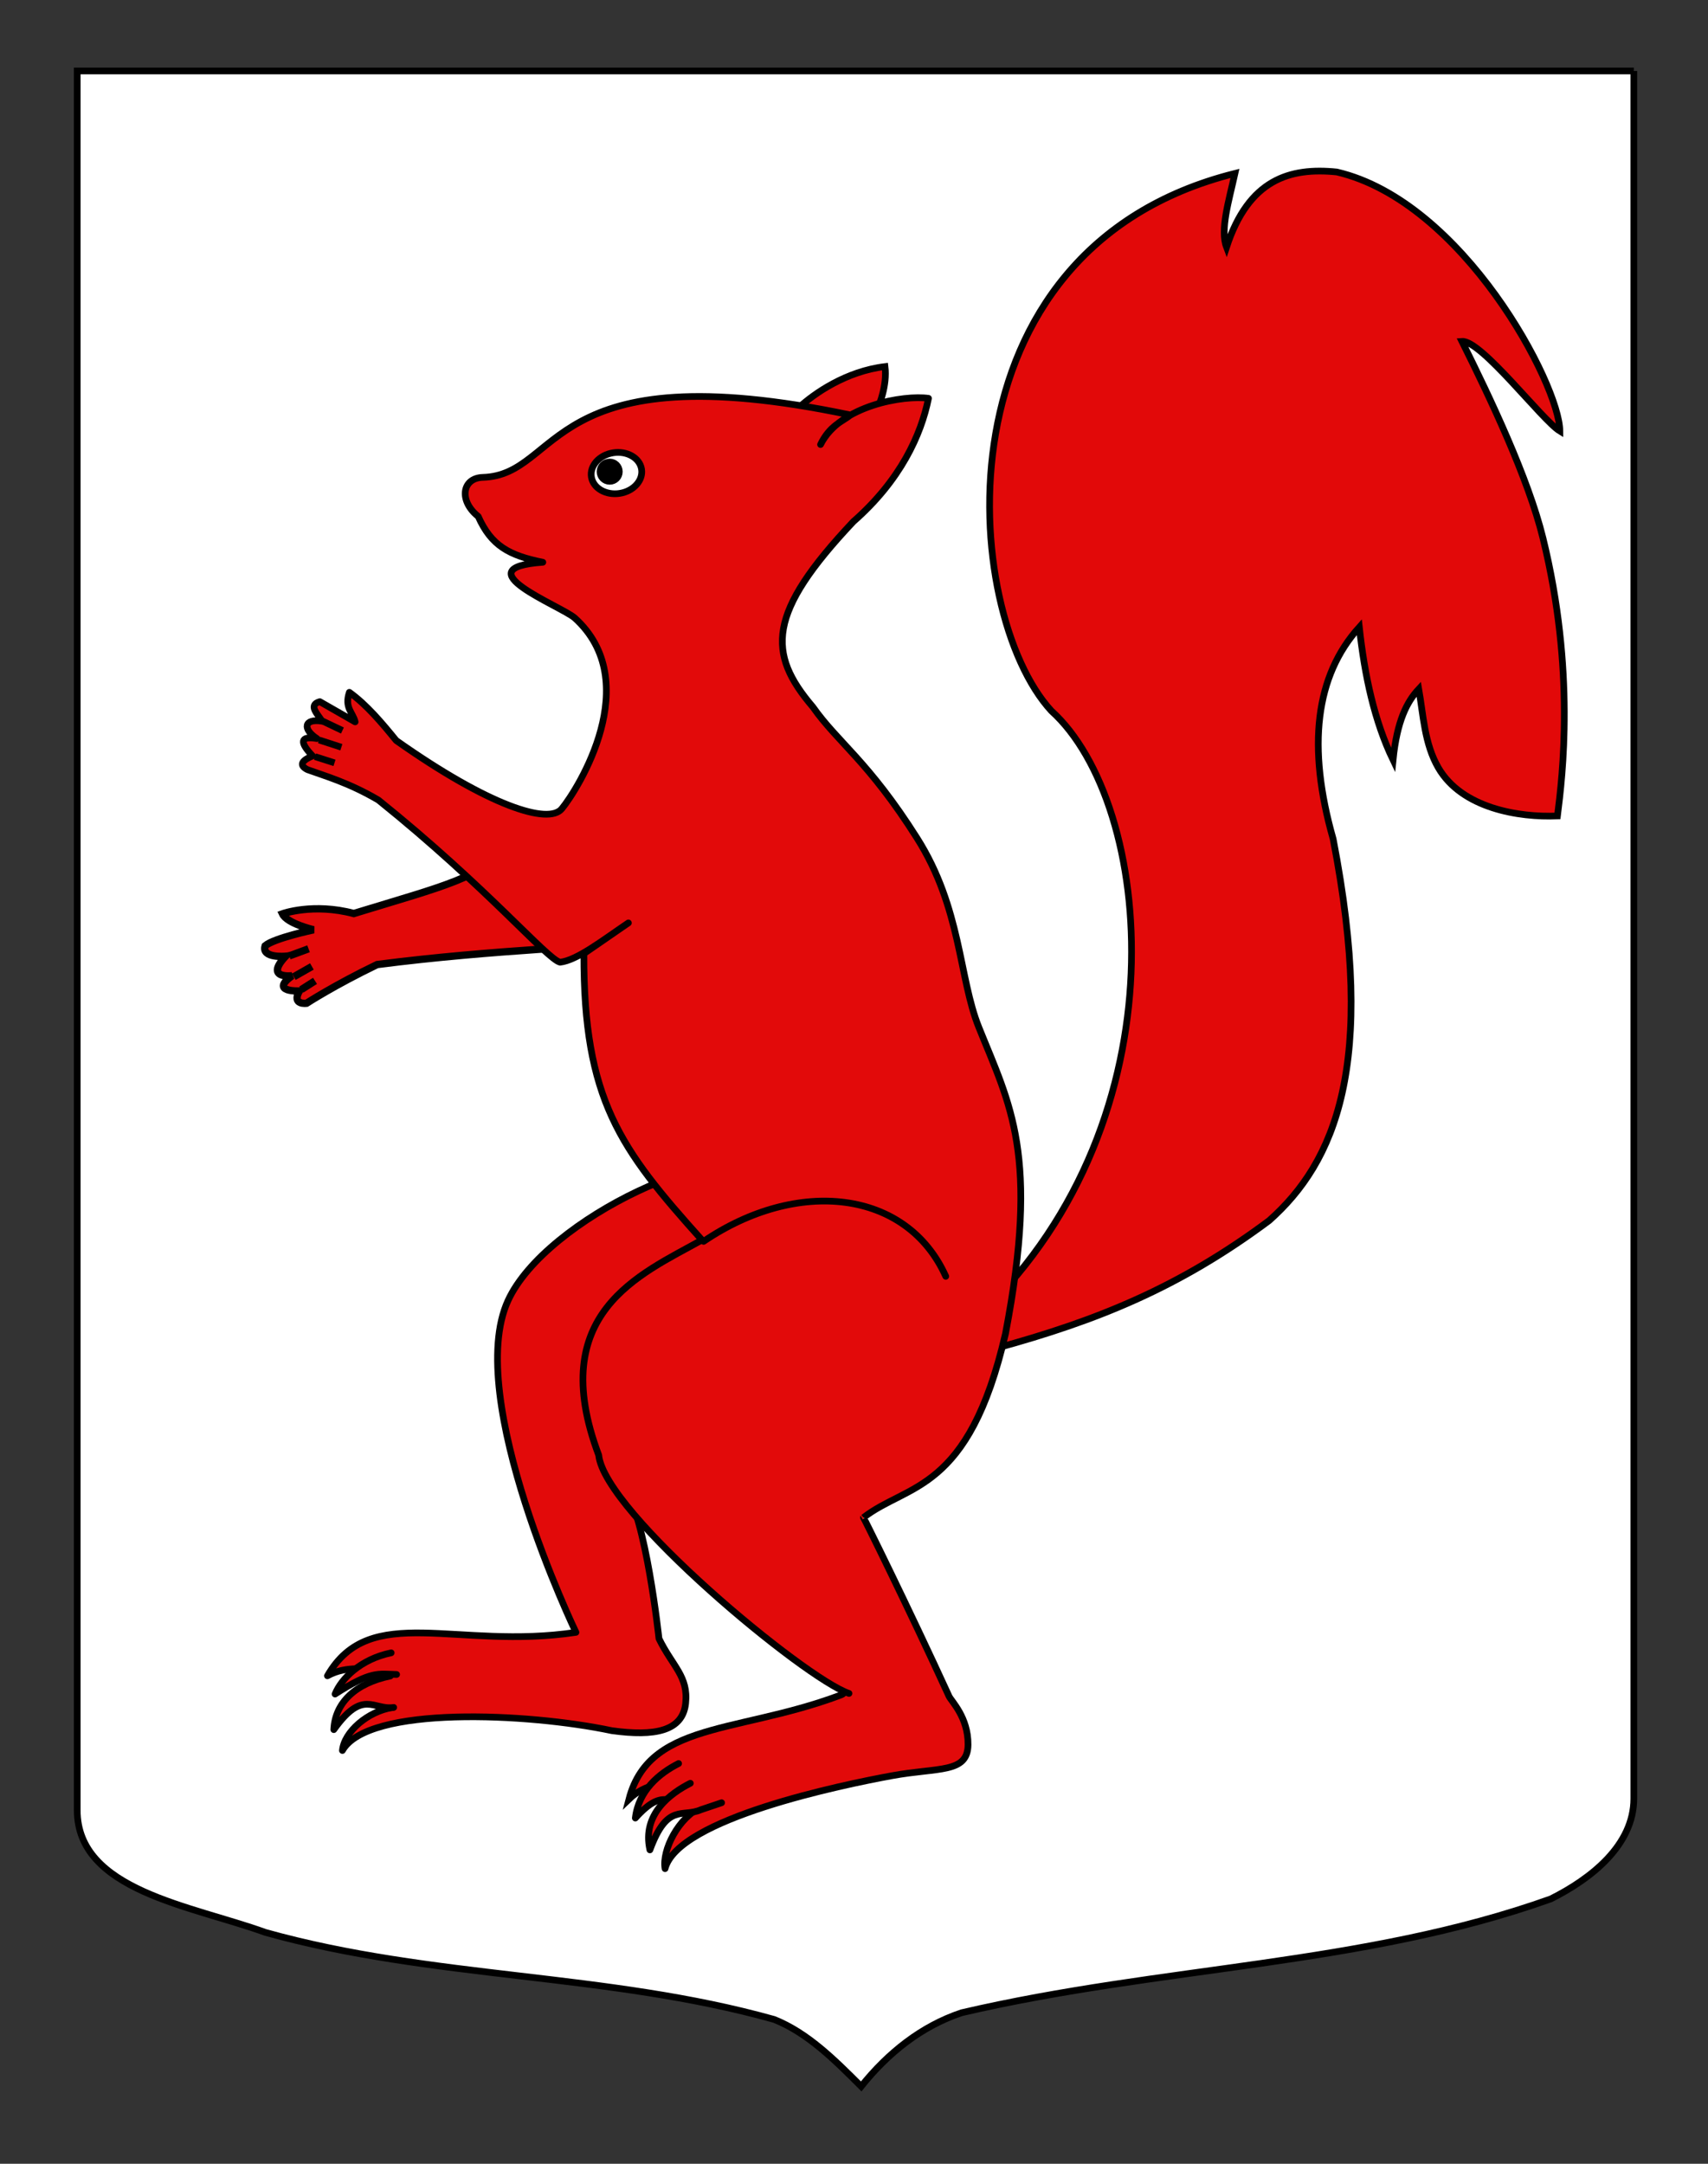 <?xml version="1.0" encoding="utf-8"?>
<!-- Generator: Adobe Illustrator 15.1.0, SVG Export Plug-In . SVG Version: 6.00 Build 0)  -->
<!DOCTYPE svg PUBLIC "-//W3C//DTD SVG 1.1//EN" "http://www.w3.org/Graphics/SVG/1.1/DTD/svg11.dtd">
<svg version="1.1" id="Fouquet" xmlns="http://www.w3.org/2000/svg" xmlns:xlink="http://www.w3.org/1999/xlink" x="0px" y="0px"
	 width="255.119px" height="323.148px" viewBox="0 0 255.119 323.148" enable-background="new 0 0 255.119 323.148"
	 xml:space="preserve">
<rect x="0" y="0" width="255.119" height="323.148" fill="#333333" stroke="none"/>
<path id="Contour_ecu" fill="#FFFFFF" stroke="#000000" stroke-miterlimit="10" d="M244.039,10.597c-78,0-154.504,0-232.504,0
	c0,135.583,0,149.083,0,259.75c0,12.043,17.098,14.25,28.1,18.25c25,7,51,6,76,13c5,2,9,6,12.999,10c4-5,9-9,15-11c30-7,60-7,88-17
	c6-3,12.406-8,12.406-15C244.039,245.056,244.039,146.972,244.039,10.597"/>
<g id="Ecureuil">
	<g>
		<path id="path5230_1_" fill="#E20A0A" stroke="#000000" stroke-linecap="round" stroke-linejoin="round" d="M58.676,255.001
			c-3.745,0.573-7.271,3.637-7.531,6.43c3.811-6.724,27.645-5.624,40.248-2.962c6.423,0.891,10.564,0.062,11.016-4.058
			c0.444-4.058-1.961-5.537-3.981-9.691c0,0-1.973-18.406-5.244-22.593c0,0,3.358-1.4,4.133-2.117
			c11.14-10.311,18.372-43.676,18.372-43.676l0.624-1.331c-7.791-5.682-34.805,6.996-40.426,19.223
			c-6.7,14.568,10.142,49.559,10.142,49.559c-17.833,2.674-30.752-4.594-37.123,6.491c3.051-1.668,5.674-0.726,8.578-1.342"/>
		<path id="path5232_1_" fill="#E20A0A" stroke="#000000" stroke-linecap="round" stroke-linejoin="round" d="M58.804,254.999
			c-3.036,0.462-4.559-2.835-8.945,3.315c0.174-4.044,3.272-6.943,8.444-8.009"/>
		<path id="path5234_1_" fill="#E20A0A" stroke="#000000" stroke-linecap="round" stroke-linejoin="round" d="M59.238,250.076
			c-2.753-0.07-3.756-0.578-9.189,2.924c0.912-2.268,3.783-5.209,8.38-6.156"/>
	</g>
	<g id="g2784" transform="matrix(0.735,-0.809,0.809,0.735,-325.088,166.136)">
		<path id="path1890" fill="#E20909" stroke="#000000" d="M273.904,247.079c-5.987,0.176-10.029-2.748-21.278-9.433
			c-2.647-5.111-6.587-7.185-6.587-7.185c-0.573,1.368,1.249,4.613,1.249,4.613s-4.481-3.232-6.069-3.429
			c-1.668,0.76,0.823,3.028,0.823,3.028c-4.334-0.067-1.376,2.452-1.376,2.452c-3.809-0.812-0.872,2.127-0.872,2.127
			c-2.194,0.525-0.579,1.861-0.579,1.861s4.394,1.159,10.398,3.584c12.441,10.58,22.847,21.53,24.944,22.944
			c4.232-1.115,9.345-5.322,9.345-5.322"/>
		<path id="path2778" fill="#E20909" stroke="#000000" d="M242.411,235.011l2.49,1.296"/>
		<path id="path2780" fill="#E20909" stroke="#000000" d="M240.723,237.388l2.7,0.881"/>
		<path id="path2782" fill="#E20909" stroke="#000000" d="M240.111,239.324l2.14,0.585"/>
	</g>
	<path id="path1892" fill="#E20909" stroke="#000000" d="M131.205,60.664c0.054-0.033,1.345-3.097,0.986-5.918
		c-5.792,0.694-10.568,4.012-12.827,6.097l-0.171,0.143l-0.245,2.825l9.676,3.062L131.205,60.664z"/>
	<path id="Queue" fill="#E20909" stroke="#000000" d="M141.806,194.842l-4.901,3.217c2.311,1.762,9.241,2.918,11.993,3.265
		c14.897-4.079,27.185-8.986,40.668-19.032c9.84-8.724,16.104-23.255,9.562-56.993c-3.919-13.766-2.67-24.346,3.908-31.636
		c0.798,7.296,2.269,14.07,5.041,19.833c0.586-5.819,2.066-8.69,3.839-10.587c0.682,3.862,0.837,8.147,2.919,11.743
		c3.523,6.08,12.04,7.454,17.797,7.209c0.76-5.973,2.69-21.758-2.162-41.489c-2.209-8.993-7.895-20.939-12.1-29.388
		c2.888-0.203,11.994,11.798,14.621,13.396c-0.049-6.948-14.438-34.283-33.32-38.693c-6.995-0.711-13.146,1.078-16.47,11.223
		c-0.984-2.584,0.368-6.976,1.26-11.012c-45.196,11.321-40.983,65.531-27.425,80.267c15.339,13.851,19.865,60.78-10.345,89.869
		L141.806,194.842z"/>
	<path id="path5238_2_" fill="#E20A0A" stroke="#000000" d="M101.867,265.149c-2.64,1.359-5.419,1.141-7.922,3.551
		c3.23-12.372,18.107-9.494,34.61-16.766l-22.1,20.331"/>
	<path id="path5230" fill="#E20A0A" stroke="#000000" stroke-linecap="round" stroke-linejoin="round" d="M104.818,269.846
		c-3.461,1.54-5.965,6.465-5.481,9.23c1.907-7.491,26.599-12.542,33.894-13.881c6.926-1.271,11.331-0.317,11.362-4.648
		c0.031-4.081-2.505-6.484-2.839-7.215c-6.201-13.518-12.752-26.727-12.782-26.684c6.579-5.142,15.702-3.593,21.211-27.455
		c5.136-26.745,0.686-34.155-3.986-45.786c-2.972-7.395-2.604-17.78-9.22-28.235c-7.289-11.514-11.797-14.242-15.562-19.592
		c-6.849-8.033-6.866-13.984,6.051-27.683c7.051-6.186,10.114-12.95,11.219-18.408c-3.594-0.521-13.195,1.035-16.122,6.896
		c1.382-2.875,3.228-3.397,4.479-4.407c-45.83-9.65-43.072,9-54.965,9.316c-3.082,0.124-3.562,3.508-0.648,5.834
		c1.953,4.382,4.604,5.82,9.652,6.843c-12.101,0.864,2.535,6.443,4.741,8.298c10.589,9.536,0.502,25.608-1.917,28.524
		c-1.99,2.402-10.849-0.404-24.722-10.2c-2.188-2.692-4.41-5.326-7-7.2c-0.776,2.319,0.526,2.98,0.862,4.416l-5.279-3.022
		c-1.848,0.526-0.216,1.945,0.324,2.917c-2.701-0.432-2.917,1.189-0.756,2.594c-2.593-0.433-2.557,0.612-0.648,2.593
		c-1.313,0.556-2.269,1.297-0.756,2.053c2.547,0.931,6.149,1.926,10.588,4.538c16.269,13.076,25.216,23.785,27.139,24.221
		c2.524-0.274,6.426-3.317,10.205-5.871l-6.65,4.587c-0.058,21.782,5.392,29.143,17.637,42.77
		c-9.261,5.158-23.411,10.908-15.42,32.134c0.865,8.572,30.82,33.392,37.384,35.581"/>
	<path id="path1894" fill="#E20909" stroke="#000000" d="M48.103,107.652l3.045,1.45"/>
	<path id="path1896" fill="#E20909" stroke="#000000" d="M47.65,110.512l3.337,1.084"/>
	<path id="path13641" fill="#E20909" stroke="#000000" d="M47.055,113.003l2.908,0.928"/>
	<path id="path5234_2_" fill="#E20A0A" stroke="#000000" stroke-linecap="round" stroke-linejoin="round" d="M105.091,269.304
		l-2.412-1.037c-2.806,1.758-3.461-1.555-7.781,3.251c0.483-4.118,3.562-6.67,6.465-8.144"/>
	<path id="path5232_2_" fill="#E20A0A" stroke="#000000" stroke-linecap="round" stroke-linejoin="round" d="M107.784,269.233
		l-3.067,1.033c-2.809,1.245-5.028-1.082-7.643,6.007c-1.22-5.375,3.138-8.477,6.04-9.95"/>
	<path fill="#E20A0A" stroke="#000000" stroke-linecap="round" stroke-linejoin="round" d="M105.095,185.396
		c14.016-9.512,30.337-7.745,36.17,5.219"/>
	<path id="path1908" fill="#FFFFFF" stroke="#000000" stroke-linecap="round" stroke-linejoin="round" d="M95.754,69.754
		c0.482,1.63-0.77,3.355-2.799,3.853c-2.029,0.495-4.066-0.425-4.55-2.056c-0.484-1.632,0.77-3.357,2.8-3.853
		C93.232,67.202,95.271,68.123,95.754,69.754z"/>
	<circle stroke="#000000" stroke-linecap="round" stroke-linejoin="round" cx="91.067" cy="70.444" r="1.44"/>
</g>
</svg>
